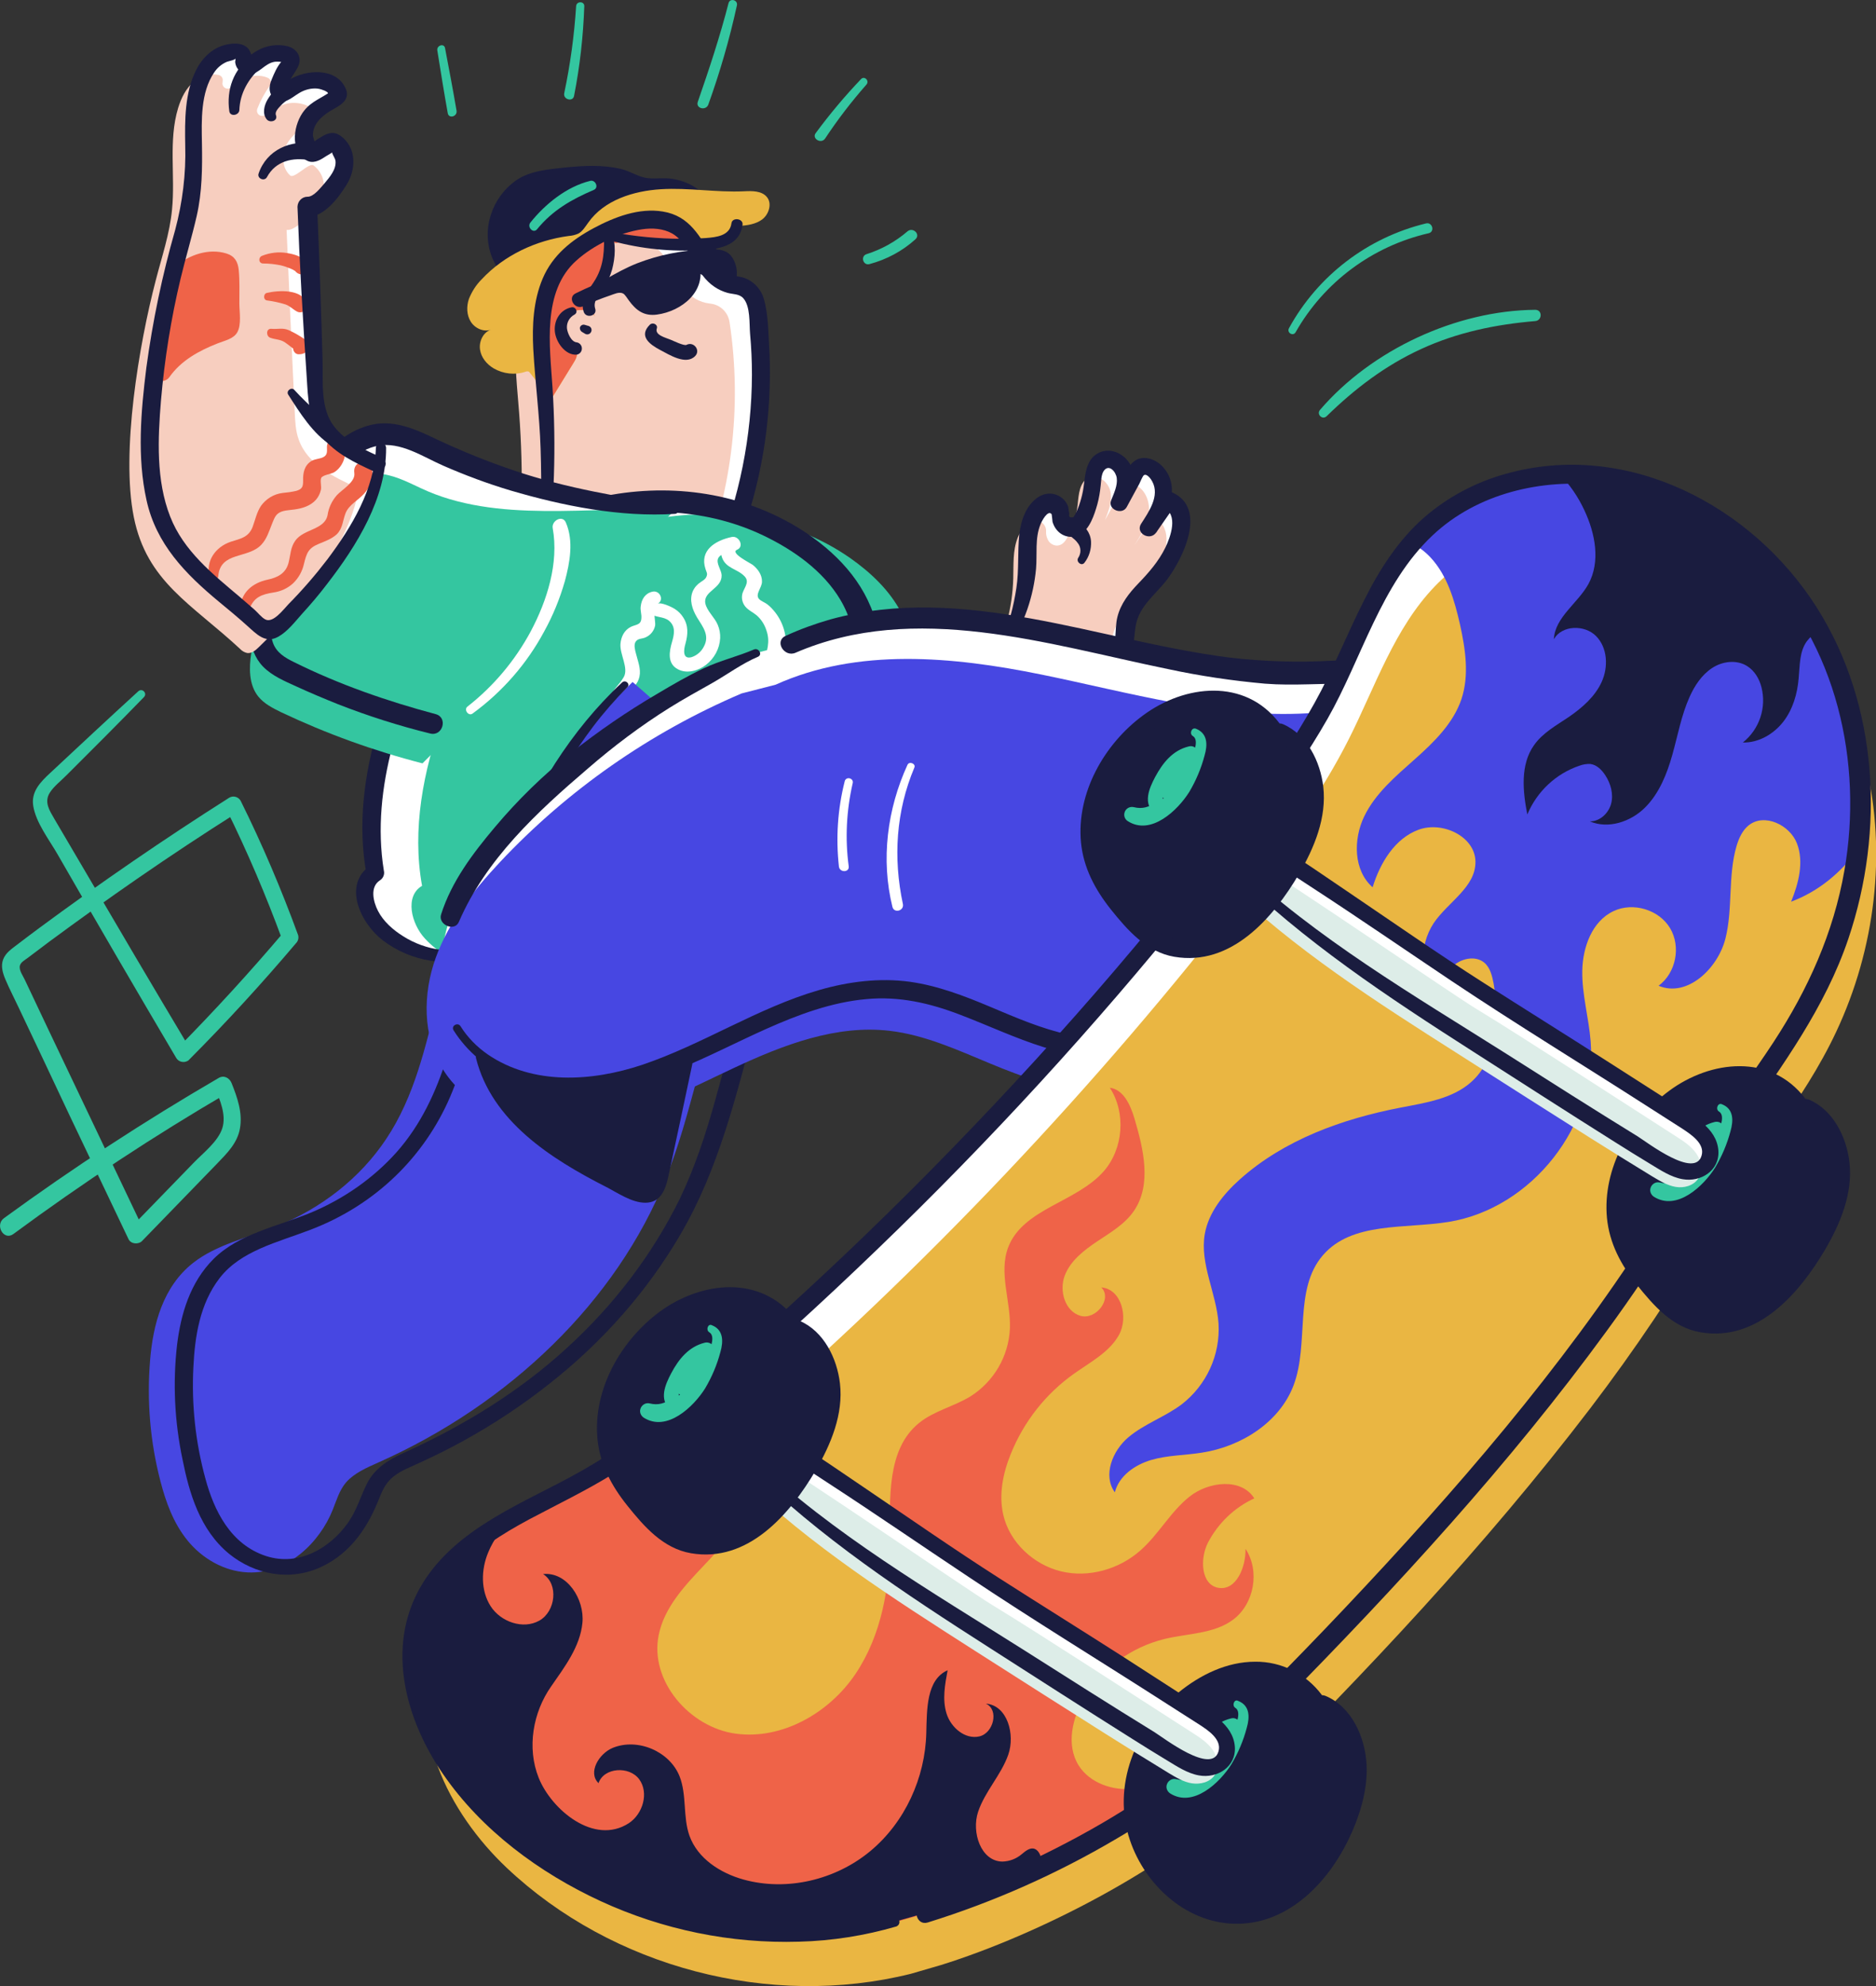 <?xml version="1.0" encoding="UTF-8"?> <svg xmlns="http://www.w3.org/2000/svg" width="620" height="656" viewBox="0 0 620 656" fill="none"><rect x="0" y="0" width="620" height="656" fill="#333333" stroke="none"/> <g clip-path="url(#clip0_72_404)"> <path d="M166.988 103.361C165.261 100.536 164.846 97.16 165.813 94.059C166.297 92.543 167.126 91.027 166.988 89.442C166.919 88.064 166.09 86.892 165.468 85.652C160.839 76.694 165.537 64.222 175.002 60.57C177.904 59.467 181.082 59.054 184.191 58.778C192.412 57.882 201.118 57.124 208.717 60.501C209.892 61.121 211.135 61.603 212.448 62.017C214.037 62.361 215.695 62.086 217.284 62.017C222.88 61.741 229.029 63.739 231.862 68.632C232.967 70.768 233.589 73.111 233.658 75.454C234.487 87.375 227.786 99.502 217.146 105.015" fill="#1A1C3F"></path> <path d="M168.438 102.603C167.194 100.123 166.987 97.228 167.954 94.679C168.714 92.405 169.751 90.682 169.336 88.202C168.991 86.341 167.885 84.756 167.263 83.034C166.573 81.035 166.365 78.899 166.642 76.763C167.056 72.973 168.783 69.39 171.478 66.703C174.794 63.395 179.216 62.568 183.776 62.086C188.681 61.534 193.724 61.052 198.63 61.465C201.255 61.672 203.88 62.224 206.298 63.119C208.371 63.946 210.306 65.049 212.585 65.324C217.076 65.945 221.152 64.566 225.436 66.771C229.927 69.114 230.825 73.8 230.687 78.486C230.341 88.684 224.33 97.297 215.763 102.328C212.309 104.395 215.349 109.494 218.872 107.702C228.338 103.017 235.039 93.094 236.628 82.758C237.457 77.452 237.457 71.319 234.486 66.634C231.792 62.292 227.025 59.812 222.051 59.054C219.425 58.64 216.8 59.123 214.174 58.847C211.135 58.571 208.233 56.504 205.262 55.815C199.182 54.368 192.826 54.713 186.677 55.333C181.15 55.953 175.209 56.366 170.511 59.605C166.642 62.361 163.74 66.289 162.289 70.768C160.631 75.66 160.838 80.966 162.911 85.721C163.74 87.582 164.914 88.891 164.707 91.165C164.569 92.612 163.809 94.059 163.671 95.575C163.394 98.607 164.154 101.57 165.813 104.119C166.78 105.98 169.336 104.395 168.438 102.603Z" fill="#1A1C3F"></path> <path d="M332.383 212.511C336.804 204.104 339.223 194.87 339.499 185.361C339.637 180.813 339.292 176.127 340.95 171.924C341.779 169.857 343.092 168.134 344.888 166.825C346.477 165.722 348.619 166.067 349.724 167.652C350.139 168.272 350.346 168.961 350.346 169.719C350.277 170.684 350.484 171.648 350.899 172.475C351.382 173.578 352.488 174.336 353.662 174.474C355.597 174.611 356.702 173.095 357.462 171.648C359.258 168.341 360.364 164.758 360.778 160.968C361.124 157.591 361.4 153.319 364.578 152.01C367.549 150.769 371.003 153.526 371.625 156.695C372.247 159.865 371.072 163.035 369.829 165.998L375.218 156.213C375.563 155.524 376.047 154.904 376.669 154.422C377.636 153.939 378.81 153.939 379.778 154.422C383.301 155.938 384.821 160.348 384.268 164.137C383.716 167.927 381.574 171.304 379.501 174.474L385.857 165.171C388.621 166.205 390.141 169.306 390.141 172.269C390.141 178.539 386.825 184.603 383.163 189.495C380.745 192.803 377.498 195.353 375.01 198.66C372.109 202.519 371.763 206.585 371.418 211.27C371.211 214.164 370.727 217.265 368.654 219.332" fill="white"></path> <path d="M327.754 218.23C332.176 209.823 334.594 200.59 334.87 191.08C335.008 186.532 334.663 181.916 336.321 177.643C337.15 175.576 338.463 173.853 340.259 172.544C341.848 171.442 343.99 171.786 345.095 173.371C345.51 173.991 345.786 174.749 345.717 175.438C345.648 176.403 345.855 177.368 346.27 178.195C346.753 179.297 347.859 180.055 349.033 180.193C350.968 180.331 352.073 178.815 352.833 177.368C354.629 174.06 355.735 170.477 356.149 166.687C356.495 163.311 356.771 159.038 359.949 157.729C362.92 156.489 366.374 159.245 366.996 162.415C367.618 165.584 366.374 168.754 365.2 171.786L370.589 161.932C370.934 161.243 371.418 160.623 372.04 160.141C373.007 159.658 374.181 159.658 375.149 160.141C378.672 161.657 380.192 166.067 379.639 169.788C379.087 173.509 376.945 176.954 374.872 180.124L381.228 170.821C383.992 171.855 385.512 174.956 385.512 177.919C385.512 184.19 382.196 190.253 378.534 195.146C376.116 198.453 372.869 201.003 370.381 204.311C367.48 208.169 367.134 212.235 366.789 216.921C366.582 219.815 366.098 222.916 364.025 224.983" fill="#F7CEBF"></path> <path d="M333.697 213.269C338.603 205.62 341.574 196.869 342.403 187.842C342.817 183.018 341.988 177.781 343.853 173.234C344.268 172.131 346.272 168.341 347.515 169.788C347.653 169.926 347.791 172.131 347.861 172.407C348.137 173.234 348.482 174.06 349.035 174.75C350.831 177.23 354.148 178.057 356.842 176.61C360.158 174.818 361.678 169.995 362.646 166.618C363.198 164.62 363.544 162.553 363.751 160.486C363.958 158.97 363.889 156.834 364.787 155.524C366.514 153.113 368.794 155.8 369.071 157.867C369.416 160.348 368.103 163.035 367.205 165.309C366.031 168.272 370.867 170.271 372.387 167.445L376.532 159.797C376.74 159.452 377.638 157.109 378.121 156.902C379.158 156.42 380.47 158.35 380.816 159.039C383.372 163.793 379.641 169.099 377.154 172.958C375.081 176.059 380.056 178.884 382.128 175.852L388.554 166.618L384.547 167.652C389.521 169.926 386.896 177.299 385.099 180.951C382.888 185.43 379.71 189.082 376.256 192.666C373.147 195.904 370.383 199.35 369.278 203.829C368.242 207.963 369.347 213.682 366.584 217.128C364.096 220.229 368.173 224.639 371.074 221.607C375.15 217.334 374.391 211.96 375.358 206.585C376.532 200.108 381.852 196.455 385.652 191.494C390.834 184.672 399.124 167.997 387.517 162.691C386.136 161.933 384.339 162.415 383.51 163.724L377.154 173.027L382.128 175.921C386.205 169.581 390.419 160.417 383.994 153.871C381.645 151.528 377.638 150.15 374.736 152.423C373.285 153.526 372.525 155.387 371.696 156.971L367.551 164.62L372.732 166.756C374.598 162.071 376.187 156.558 372.732 152.217C370.314 149.185 366.1 147.738 362.576 149.874C359.053 152.01 358.707 156.351 358.224 160.003C357.878 163.104 357.049 166.136 355.806 168.961C355.529 169.581 355.184 170.202 354.769 170.822C353.595 171.097 353.111 170.753 353.388 169.581C353.111 168.686 353.249 167.79 352.835 166.894C351.384 163.655 347.584 162.139 344.268 163.587C343.992 163.724 343.715 163.862 343.439 164C339.155 166.618 337.428 171.787 336.876 176.472C336.254 182.329 336.806 188.255 335.908 194.181C335.01 200.245 333.421 206.171 331.072 211.891C330.312 213.682 332.799 214.509 333.697 213.269Z" fill="#1A1C3F"></path> <path d="M179.353 185.982C181.357 166.274 181.564 146.36 179.837 126.652C178.593 112.044 177.073 95.161 187.506 84.825C190.2 82.138 193.447 80.208 196.764 78.348C205.883 73.318 218.112 69.39 225.919 76.281C229.857 79.795 231.446 85.17 234.624 89.373C236.628 91.923 239.944 93.921 243.053 94.197C246.438 94.472 249.133 97.022 249.616 100.398C253.9 128.719 250.238 157.661 239.115 183.983" fill="white"></path> <path d="M170.787 192.045C172.79 172.337 172.998 152.423 171.27 132.716C170.027 118.107 168.507 101.225 178.939 90.889C181.634 88.201 184.881 86.272 188.266 84.411C197.386 79.381 209.615 75.453 217.422 82.344C221.36 85.859 222.949 91.302 226.127 95.437C228.199 98.124 231.17 99.847 234.555 100.26C237.941 100.536 240.635 103.085 241.119 106.462C245.402 134.783 241.741 163.724 230.617 190.116" fill="#F7CEBF"></path> <path d="M201.046 79.45C202.428 83.171 202.221 87.306 200.563 90.889C199.457 93.163 197.799 95.092 196.694 97.435C195.588 99.778 195.243 102.603 196.763 104.67C194.898 101.914 190.407 101.57 188.058 103.912C185.709 106.255 185.709 110.459 187.989 112.939C188.956 114.042 190.338 114.869 190.614 116.316C190.89 117.556 190.2 118.796 189.509 119.899L182.116 131.958L175.069 123.069C175 122.931 174.862 122.793 174.724 122.724C174.378 122.586 173.964 122.655 173.618 122.793C170.164 123.965 166.295 123.482 163.186 121.691C160.837 120.312 158.972 118.038 158.626 115.351C158.281 112.664 159.731 109.701 162.288 108.874C159.87 109.77 156.968 108.46 155.586 106.255C154.204 104.05 154.135 101.225 154.964 98.744C155.932 96.333 157.313 94.128 159.179 92.267C166.64 84.274 177.142 79.381 187.989 77.934C189.094 77.865 190.13 77.59 191.098 77.176C192.549 76.418 193.447 74.833 194.414 73.524C199.665 66.082 209.337 63.05 218.457 62.499C227.576 61.948 236.696 63.602 245.816 63.188C248.579 63.05 251.757 62.981 253.485 65.118C255.212 67.254 254.106 70.768 251.965 72.422C249.823 74.076 246.852 74.489 244.089 74.627C243.674 74.627 243.259 74.696 242.914 74.971C242.499 75.316 242.43 75.936 242.292 76.487C241.67 78.899 238.907 80.001 236.42 80.415C225.573 82.207 214.38 78.279 203.603 80.208" fill="#EAB642"></path> <path d="M189.51 119.899C190.201 118.796 190.892 117.556 190.615 116.316C190.339 114.869 188.957 114.042 187.99 112.939C185.779 110.458 185.71 106.255 188.059 103.912C190.408 101.569 194.968 101.914 196.764 104.67C195.244 102.672 195.59 99.709 196.695 97.435C197.801 95.161 199.459 93.163 200.564 90.889C202.291 87.305 202.429 83.171 201.048 79.45L203.397 80.277C212.033 78.761 220.945 80.966 229.719 80.966C228.752 79.243 227.439 77.59 225.989 76.211C218.182 69.321 205.953 73.248 196.833 78.279C193.517 80.139 190.27 82.069 187.575 84.756C177.143 95.092 178.594 111.974 179.907 126.583C179.976 127.547 180.045 128.443 180.114 129.408L182.117 131.889L189.51 119.899Z" fill="#EF6348"></path> <path d="M180.734 185.981C183.222 166.756 183.843 147.324 182.6 127.961C181.702 114.317 179.076 96.264 190.476 86.065C196.141 80.966 204.639 76.832 212.239 75.729C215.555 75.247 219.148 75.454 222.118 77.107C225.642 79.106 227.369 82.964 229.304 86.41C231.1 89.579 233.034 92.68 236.143 94.748C237.456 95.643 238.976 96.332 240.496 96.746C242.292 97.228 244.365 97.022 245.678 98.537C248.027 101.225 247.612 106.737 247.888 110.183C248.303 114.731 248.51 119.21 248.51 123.758C248.441 144.154 244.365 164.413 236.558 183.294C235.383 186.188 240.358 188.255 241.601 185.43C249.547 167.101 253.83 147.462 254.383 127.548C254.521 123 254.452 118.452 254.176 113.973C253.899 109.08 253.83 103.499 252.448 98.744C251.619 95.712 249.408 93.232 246.507 91.991C244.71 91.233 242.707 91.302 240.911 90.544C238.492 89.442 236.903 87.443 235.591 85.238C231.376 78.21 227.991 71.319 219.079 69.872C211.202 68.563 203.119 71.664 196.279 75.316C188.956 79.243 182.669 84.205 179.353 91.991C176.244 99.296 175.829 107.564 176.244 115.351C176.866 126.307 178.316 137.195 178.662 148.151C179.076 160.761 178.869 173.371 177.971 185.912C177.902 187.773 180.527 187.704 180.734 185.981Z" fill="#1A1C3F"></path> <path d="M159.111 314.218C147.435 318.284 133.479 314.839 125.119 305.743C120.559 300.85 118.348 291.686 124.152 288.309C120.766 269.635 124.566 250.272 130.991 232.425C135.897 218.644 142.46 205.344 152.063 194.25C179.353 162.622 231.377 156.144 265.645 180.055C272.485 184.81 278.634 190.667 282.503 198.04C287.961 208.445 288.168 220.711 287.891 232.494C287.684 243.244 287.131 253.993 286.302 264.812C285.888 270.049 285.404 275.423 283.263 280.178C280.913 285.346 276.699 289.481 272.139 292.926C263.434 299.334 253.209 303.262 242.5 304.502" fill="white"></path> <path d="M174.446 318.49C162.77 322.556 148.815 319.111 140.455 310.015C135.895 305.122 133.684 295.958 139.488 292.581C136.102 273.907 139.902 254.544 146.327 236.697C151.233 222.916 157.796 209.616 167.399 198.522C194.689 166.894 246.713 160.416 280.981 184.327C287.752 189.082 293.97 194.939 297.838 202.312C303.296 212.717 303.504 224.983 303.227 236.766C303.02 247.516 302.467 258.265 301.707 269.084C301.293 274.321 300.809 279.695 298.668 284.45C296.319 289.618 292.104 293.753 287.544 297.198C278.839 303.606 268.614 307.534 257.905 308.706" fill="#34C6A0"></path> <path d="M217.836 250.41C212.931 247.309 207.68 243.588 206.16 237.662C205.4 234.699 205.607 231.598 207.542 229.117C209.131 227.119 210.789 226.017 211.342 223.467C211.894 220.917 210.789 218.368 210.167 215.818C209.891 214.785 209.407 213.062 210.029 212.028C210.789 210.788 212.102 211.064 213.207 210.581C214.934 209.892 216.178 208.376 216.523 206.585C216.731 205.482 215.487 199.97 216.8 199.625L215.073 195.628C213.069 196.869 212.447 199.418 213.691 201.417C213.967 201.83 214.243 202.175 214.589 202.45C216.523 204.104 219.287 203.484 221.152 205.069C223.363 206.998 222.81 209.548 222.12 211.959C221.152 215.198 220.461 219.195 224.054 221.055C227.025 222.64 230.825 221.538 233.312 219.608C236.075 217.472 237.803 214.302 238.01 210.788C238.079 209.272 237.803 207.756 237.181 206.309C236.214 203.966 233.588 201.761 233.105 199.28C232.345 195.215 238.632 194.457 238.494 189.978C238.424 188.255 236.628 186.119 237.319 184.465C238.01 182.812 241.395 182.054 242.984 181.709L241.188 177.506C238.701 178.539 237.803 181.502 238.563 183.983C239.806 187.842 243.813 187.842 246.162 190.46C247.959 192.459 245.541 194.457 245.264 196.524C245.057 197.833 245.402 199.143 246.231 200.245C247.268 201.554 248.788 202.175 250.031 203.208C251.551 204.517 252.657 206.24 253.278 208.17C254.66 212.097 253.417 214.991 252.449 218.781C251.551 222.227 252.104 226.086 255.766 227.67C263.918 231.116 268.409 219.608 268.616 213.613L262.951 215.129C265.231 218.368 265.162 222.709 262.882 225.948C261.155 228.566 265.231 231.805 267.303 229.324C271.449 224.432 271.863 217.403 268.202 212.097C267.303 210.65 265.438 210.237 263.987 211.133C263.089 211.684 262.605 212.58 262.536 213.613C262.536 215.543 262.122 217.403 261.293 219.126C261.016 219.608 259.082 222.847 258.115 222.158C257.147 221.469 259.496 215.956 259.635 214.716C260.187 210.306 258.944 205.758 256.18 202.244C255.42 201.279 254.591 200.383 253.624 199.625C252.864 199.005 251.413 198.523 250.791 197.765C249.548 196.249 251.758 194.181 251.828 192.183C251.897 189.84 250.446 187.911 248.719 186.533C247.959 185.981 241.119 182.605 243.606 181.571C246.093 180.538 244.228 176.817 241.81 177.368C236.352 178.539 231.101 181.778 233.174 187.98C233.519 189.082 233.934 189.427 233.45 190.529C233.036 191.425 232.345 191.701 231.585 192.252C230.41 193.01 229.512 194.044 228.959 195.284C227.716 198.178 228.821 201.348 230.341 203.897C232.276 207.067 234.694 209.892 232.552 213.682C231.723 215.267 230.272 216.507 228.545 217.059C225.436 217.886 225.988 214.44 226.541 212.58C227.37 209.548 227.578 206.654 225.781 203.897C225.09 202.795 224.123 201.83 223.018 201.141C221.981 200.452 218.389 198.798 217.352 199.418C219.632 198.178 218.043 194.87 215.625 195.422C213.207 195.973 212.033 197.902 211.756 200.245C211.549 201.623 212.102 202.864 211.964 204.242C211.825 206.516 210.098 206.24 208.44 207.067C206.298 208.17 205.262 210.306 205.055 212.649C204.778 216.094 207.818 220.642 206.16 223.605C204.64 226.292 202.291 227.808 201.462 231.047C200.771 234.01 200.909 237.042 201.946 239.867C204.295 246.275 210.444 250.203 216.178 253.235C217.007 253.649 217.974 253.304 218.32 252.477C218.665 251.788 218.458 250.961 217.836 250.41Z" fill="white"></path> <path d="M158.627 312.633C150.06 315.252 140.803 314.012 133.272 309.257C129.956 307.19 126.709 304.364 124.912 300.85C123.392 297.887 122.149 292.995 125.534 290.79C126.639 290.101 127.192 288.791 126.847 287.482C124.636 273.77 126.156 259.85 129.679 246.482C133.065 233.872 137.832 221.469 144.395 210.237C155.38 191.494 172.445 177.85 193.586 172.2C212.793 167.032 234.072 168.203 252.173 176.817C262.122 181.571 272.002 188.462 277.736 198.109C284.299 209.134 283.954 222.778 283.608 235.181C283.401 243.243 283.194 251.306 282.71 259.368C282.296 266.672 282.434 274.734 278.496 281.212C271.38 293.064 255.42 299.954 242.224 301.539C238.632 301.953 238.563 307.672 242.224 307.259C255.766 305.674 269.169 300.575 279.187 291.134C290.103 280.798 289.895 265.983 290.794 251.995C291.761 237.524 293.212 222.227 290.103 207.894C287.132 194.181 278.012 183.845 266.613 176.127C228.821 150.701 172.998 160.761 145.708 196.731C136.105 209.341 129.748 224.294 125.189 239.385C120.352 255.509 118.072 272.391 121.181 289.067L122.494 285.759C112.96 292.306 119.316 305.122 126.57 310.635C135.966 317.733 148.264 319.662 159.387 315.734C161.46 315.114 160.7 312.013 158.627 312.633Z" fill="#1A1C3F"></path> <path d="M209.061 225.259C180.458 252.822 153.721 293.202 144.602 329.792C140.594 345.778 137.002 362.178 127.606 376.235C119.108 388.983 106.396 399.044 91.265 405.108C81.869 408.829 71.437 411.103 63.768 417.166C53.819 425.022 50.572 437.494 49.605 449.277C48.499 462.645 49.605 476.082 52.99 489.106C54.786 496.066 57.274 503.025 61.972 508.813C66.67 514.602 73.924 519.012 81.938 519.356C94.927 519.908 105.636 509.571 109.988 498.615C111.232 495.514 112.13 492.276 114.341 489.657C117.035 486.556 121.181 484.765 125.049 483.042C168.437 463.748 203.741 429.845 220.046 389.19C224.33 378.647 227.231 367.691 230.202 356.803L251.067 280.316C252.31 275.768 253.554 271.151 252.863 266.534C252.172 261.918 249.063 257.301 244.158 255.854" fill="#4747E2"></path> <path d="M205.608 225.396C188.267 241.59 176.522 261.435 167.886 282.314C163.602 293.063 159.94 304.02 156.901 315.114C153.723 326.553 151.235 338.06 147.643 349.43C144.119 360.593 139.145 371.48 130.992 380.645C123.393 389.121 113.72 395.942 102.666 400.559C91.681 405.107 79.038 407.45 70.609 415.788C62.802 423.574 59.762 434.048 58.519 444.178C57.068 456.788 57.69 469.536 60.315 482.008C62.526 493.102 66.049 505.299 75.722 513.223C84.219 520.114 95.895 522.388 106.259 517.495C116.346 512.741 121.873 503.783 125.465 494.549C126.502 491.931 127.745 489.45 130.163 487.59C132.581 485.729 135.621 484.558 138.454 483.248C143.567 480.905 148.61 478.425 153.446 475.737C163.395 470.225 172.86 463.954 181.634 456.995C199.321 443.075 213.968 426.4 224.884 407.726C237.665 385.882 243.261 361.764 249.755 337.991L260.464 298.714C262.26 292.099 264.126 285.484 265.922 278.869C267.442 273.356 268.893 267.361 267.028 261.779C265.439 256.956 261.846 253.166 256.595 251.374C252.726 250.065 251.068 255.578 254.868 256.887C260.533 258.816 261.777 265.018 261.362 269.773C260.741 275.974 258.392 282.245 256.733 288.309L246.508 326.001C243.192 338.405 239.876 350.808 236.421 363.211C233.312 374.374 229.72 385.469 224.607 396.08C215.626 414.272 203.052 430.879 187.507 445.074C171.686 459.613 153.377 470.845 133.134 480.01C127.953 482.353 123.669 485.247 121.251 490.07C119.04 494.549 117.797 499.166 114.757 503.3C109.022 511.225 98.866 517.427 88.019 513.981C76.067 510.122 70.678 498.684 67.915 488.485C64.598 476.427 63.286 464.023 63.907 451.62C64.391 441.559 65.98 430.741 72.544 422.196C79.522 413.1 91.75 410.344 102.528 406.21C124.291 397.941 140.319 381.885 148.748 362.316C153.239 351.842 155.795 340.816 158.49 329.929C161.046 319.386 163.809 308.843 167.126 298.438C173.689 277.904 182.532 257.783 196.005 240.005C199.459 235.457 203.259 231.116 207.335 226.981C208.441 225.948 206.713 224.363 205.608 225.396Z" fill="#1A1C3F"></path> <path d="M249.824 215.68C219.632 228.566 192.48 247.516 170.027 271.427C161.321 280.729 153.238 290.928 148.885 302.849C144.533 314.77 144.464 328.758 151.096 339.645C160.354 354.805 180.459 360.249 198.007 357.837C215.556 355.425 231.584 346.743 247.682 339.232C263.78 331.721 281.19 325.037 298.877 327.104C322.021 329.791 342.333 347.018 365.547 345.985C379.779 345.365 392.768 337.854 404.513 329.791C435.257 308.706 463.86 278.662 466.762 241.59C467.038 237.869 467.038 233.941 465.38 230.565C460.751 221.124 447.417 221.607 436.915 222.227C407.207 223.949 378.052 215.336 348.897 209.41C319.741 203.484 288.237 200.521 261.223 212.786" fill="white"></path> <path d="M245.057 229.049C214.865 241.934 187.644 260.884 165.191 284.795C156.485 294.097 148.402 304.296 144.05 316.217C139.697 328.138 139.628 342.195 146.26 353.013C155.518 368.173 175.623 373.617 193.171 371.205C210.72 368.793 226.748 360.111 242.846 352.6C258.944 345.089 276.354 338.405 294.041 340.472C317.116 343.16 337.497 360.386 360.711 359.353C374.943 358.733 387.932 351.222 399.677 343.16C430.421 322.074 459.024 292.03 461.926 254.958C462.202 251.237 462.202 247.309 460.544 243.933C455.915 234.492 442.581 234.975 432.079 235.595C402.371 237.318 373.216 228.704 344.061 222.778C314.905 216.852 283.47 213.889 256.318 226.155" fill="#4747E2"></path> <path d="M149.921 340.334C158.971 354.667 176.174 361.282 192.687 360.731C214.518 360.042 233.794 348.534 253.208 339.852C263.709 335.166 274.764 331.032 286.301 329.998C297.079 328.965 307.304 331.308 317.322 335.166C335.769 342.195 353.663 352.324 374.044 348.259C384.476 346.192 394.079 340.955 402.923 335.235C411.144 329.929 419.02 324.072 426.482 317.733C440.852 305.467 453.772 290.721 461.924 273.632C466.001 265.225 468.764 256.198 470.146 246.896C471.389 238.076 471.528 228.291 463.513 222.571C456.95 217.886 447.899 217.817 440.161 218.23C428.9 218.85 417.57 218.506 406.377 217.197C362.99 211.684 318.428 192.459 274.418 204.587C269.375 206.034 264.4 207.825 259.633 210.03C255.833 211.753 259.15 217.197 262.88 215.612C302.399 198.523 346.27 212.855 385.996 220.987C396.567 223.26 407.275 224.845 418.053 225.81C427.587 226.568 437.053 225.603 446.587 225.879C453.91 226.086 462.27 227.877 463.03 236.56C463.79 245.173 461.164 254.545 458.263 262.538C452.183 279.213 440.991 293.615 428.278 305.881C421.646 312.289 414.53 318.215 407.068 323.728C399.192 329.516 390.901 335.166 381.782 338.887C372.662 342.608 363.059 343.849 353.386 341.781C344.336 339.852 335.769 336.131 327.271 332.548C318.773 328.965 309.999 325.588 300.741 324.279C290.654 322.901 280.36 324.21 270.618 327.035C250.237 332.961 232.274 344.951 212.239 351.704C195.726 357.217 176.174 358.526 161.182 348.259C157.59 345.778 154.481 342.608 152.201 338.956C151.303 337.509 148.954 338.818 149.921 340.334Z" fill="#1A1C3F"></path> <path d="M249.203 214.509C243.745 216.852 238.011 218.161 232.622 220.711C227.371 223.192 222.259 226.155 217.284 229.118C207.267 234.975 197.732 241.521 188.613 248.756C179.493 256.06 171.133 264.192 163.603 273.15C156.279 281.832 149.232 291.134 145.778 302.022C144.672 305.398 150.2 307.879 151.65 304.502C160.563 283.83 177.49 268.188 194.347 253.787C202.776 246.482 211.757 239.729 221.223 233.803C225.851 230.909 230.619 228.291 235.386 225.603C240.36 222.778 245.265 219.126 250.516 216.921C252.105 216.163 250.723 213.889 249.203 214.509Z" fill="#1A1C3F"></path> <path d="M295.974 634.776C249.408 646.422 197.315 632.709 162.495 599.771C143.219 581.58 128.779 552.983 139.972 529.003C149.713 507.986 174.378 499.373 194.621 487.934C210.511 478.976 224.605 467.331 238.423 455.41C300.602 401.731 357.186 341.988 407.413 277.077C419.711 261.159 431.732 244.828 440.783 226.844C449.488 209.548 455.775 190.391 469.178 176.472C491.563 153.25 530.391 150.77 558.855 166.067C616.475 197.075 627.806 268.395 601.759 323.659C590.843 346.881 573.986 365.486 561.135 387.398C548.837 408.415 535.227 428.674 520.442 448.037C485.691 493.516 446.31 535.205 405.755 575.585C381.851 599.427 338.325 621.753 305.991 631.813" fill="white"></path> <path d="M301.019 651.934C254.454 663.511 202.361 649.867 167.471 616.929C148.195 598.738 133.756 570.141 144.948 546.161C154.69 525.145 179.354 516.531 199.597 505.092C215.488 496.134 229.582 484.489 243.399 472.568C305.579 418.889 362.162 359.146 412.459 294.235C424.757 278.318 436.778 261.987 445.829 244.002C454.534 226.706 460.821 207.55 474.224 193.63C496.609 170.408 535.436 167.928 563.901 183.294C621.521 214.303 632.851 285.622 606.805 340.886C595.889 364.108 579.031 382.713 566.181 404.625C553.883 425.642 540.273 445.901 525.488 465.264C490.736 510.743 451.356 552.432 410.801 592.812C386.827 616.654 343.301 638.98 310.968 649.04" fill="#EAB642"></path> <path d="M384.893 541.337C392.562 539.477 401.129 539.684 407.485 534.998C414.532 529.761 416.466 518.874 411.63 511.569C411.768 517.564 408.59 525.42 402.718 524.455C396.845 523.49 396.5 514.739 399.263 509.433C402.649 503.025 407.969 497.926 414.532 494.894C410.249 488.072 399.471 489.312 393.184 494.274C386.897 499.235 382.959 506.746 376.948 512.052C369.901 518.322 359.814 521.216 350.694 519.011C341.575 516.806 333.629 509.433 331.557 500.269C330.037 493.516 331.488 486.487 334.113 480.079C338.397 469.536 345.582 460.371 354.909 453.756C360.298 449.897 366.654 446.658 369.832 440.87C373.01 435.082 370.592 425.711 363.959 425.228C367.759 428.949 362.163 436.116 357.05 434.6C351.938 433.084 350.003 426.331 351.869 421.369C353.734 416.408 358.225 412.963 362.647 410C367.068 407.037 371.835 404.28 374.806 399.87C380.679 391.188 377.915 379.543 374.944 369.482C373.632 365.072 371.352 359.835 366.792 359.284C372.181 367.553 371.283 379.405 364.788 386.847C355.807 397.114 338.12 399.181 333.215 411.929C329.968 420.405 334.113 429.776 333.768 438.803C333.353 447.968 328.448 456.374 320.641 461.267C315.183 464.574 308.619 466.021 303.714 470.018C293.005 478.7 294.111 494.894 294.111 508.675C294.111 524.111 291.347 540.097 282.711 552.914C274.075 565.731 258.53 574.689 243.193 572.622C227.855 570.554 214.59 555.119 217.699 540.028C219.495 531.07 226.128 523.904 232.415 517.289C238.702 510.674 245.334 503.438 247.062 494.411C248.789 485.385 243.262 474.428 234.073 473.877L228.269 464.023C217.63 472.843 206.576 481.181 194.554 488.003C174.311 499.442 149.647 507.986 139.905 529.072C128.713 553.052 143.152 581.648 162.428 599.84C197.249 632.778 249.411 646.422 295.976 634.845L305.925 632.02C333.56 623.406 369.417 605.835 394.151 585.99C394.151 584.887 394.151 583.785 394.082 582.682C388.209 586.61 381.853 590.055 374.875 590.813C367.897 591.571 360.159 589.021 356.429 583.027C352.283 576.274 354.356 567.316 358.501 560.494C364.443 550.916 373.908 544.025 384.893 541.337Z" fill="#EF6348"></path> <path d="M558.786 166.136C530.322 150.838 491.494 153.25 469.109 176.541C468.211 177.506 467.313 178.47 466.484 179.435C468.902 180.606 471.044 182.26 472.84 184.19C478.367 190.185 480.716 198.316 482.512 206.24C484.309 214.371 485.621 222.985 482.996 230.909C480.302 238.902 473.945 245.104 467.589 250.754C461.233 256.405 454.532 262.055 450.87 269.635C447.208 277.215 447.277 287.482 453.633 293.064C456.121 285.001 460.957 276.939 468.833 274.045C476.709 271.151 487.556 276.25 487.625 284.657C487.694 293.064 478.505 297.956 473.807 304.916C468.833 312.564 469.247 322.487 474.844 329.722C475.949 326.001 477.193 322.074 479.956 319.317C482.72 316.561 487.625 315.458 490.596 318.008C492.53 319.662 493.152 322.418 493.636 324.899C495.57 336.337 494.879 349.706 486.174 357.423C479.956 362.936 471.113 364.245 462.891 365.83C443.616 369.551 424.409 376.442 409.762 389.534C404.304 394.427 399.399 400.49 398.155 407.657C396.497 417.511 402.024 427.158 402.715 437.149C403.337 447.554 398.708 457.546 390.487 463.885C384.959 468.02 378.189 470.294 372.938 474.704C367.687 479.114 364.371 487.314 368.447 492.895C369.829 487.452 375.08 483.8 380.469 482.215C385.858 480.63 391.592 480.699 397.188 479.803C410.177 477.805 422.889 469.811 427.518 457.546C432.769 443.627 427.449 425.917 437.19 414.616C446.794 403.453 464.204 405.934 478.713 403.591C506.21 399.181 527.904 371.618 525.693 343.917C525.071 336.131 522.791 328.413 522.929 320.627C523.067 312.84 526.176 304.227 533.292 300.919C539.718 297.887 548.285 300.437 551.946 306.569C555.608 312.702 553.881 321.385 548.146 325.588C557.612 329.585 567.768 319.869 570.255 309.946C572.742 300.023 571.015 289.274 573.916 279.42C574.676 276.87 575.851 274.252 577.924 272.598C583.105 268.464 591.534 272.46 593.883 278.593C596.232 284.726 594.436 291.685 591.949 297.818C600.999 294.442 608.53 288.171 614.195 280.316C619.238 235.457 602.035 189.427 558.786 166.136Z" fill="#4747E2"></path> <path d="M295.628 633.467C252.102 641.943 204.915 631.676 170.647 602.941C154.273 589.16 139.074 569.176 139.143 546.85C139.212 524.524 156.968 511.432 174.861 501.854C184.327 496.824 193.999 492.207 203.05 486.556C213.62 479.872 223.431 472.155 232.965 464.161C252.655 447.624 271.654 430.259 290.17 412.412C327.132 376.855 361.815 339.025 394.01 299.128C409.9 279.42 426.136 259.437 438.71 237.455C450.11 217.472 456.259 193.01 473.462 176.817C488.247 162.897 509.526 158.005 529.354 160.279C549.045 162.553 567.077 172.82 580.894 186.671C607.01 212.787 615.784 251.788 609.566 287.482C605.974 308.086 597.545 326.76 586.145 344.193C579.374 354.529 571.913 364.452 565.073 374.719C557.957 385.4 551.67 396.701 544.692 407.519C516.02 452.103 481.062 492.413 444.652 530.933C435.67 540.442 426.482 549.882 417.293 559.185C409.14 567.454 401.195 575.929 392.145 583.165C374.596 597.291 354.422 608.385 333.972 617.687C324.576 622.097 314.904 625.887 305.024 629.126C301.293 630.297 302.882 636.155 306.613 634.983C328.376 628.23 349.31 618.928 368.931 607.351C378.88 601.563 388.414 595.017 397.395 587.781C406.722 580.202 415.013 571.313 423.511 562.699C461.786 523.835 498.955 483.524 531.082 439.492C539.303 428.26 547.041 416.753 554.434 404.97C561.481 393.738 568.113 382.23 575.644 371.274C589.185 351.773 603.21 332.755 610.879 310.015C622.9 274.39 620.897 233.045 600.516 200.797C579.029 166.825 537.576 145.188 497.436 156.558C487.625 159.314 478.505 164.138 470.767 170.822C462.062 178.402 455.775 188.324 450.663 198.592C445.066 209.686 440.507 221.331 434.427 232.218C428.002 243.795 420.471 254.682 412.595 265.294C380.607 308.155 345.095 348.534 307.58 386.571C289.065 405.314 269.927 423.506 250.237 441.008C230.685 458.373 210.995 475.945 187.712 488.279C169.956 497.719 149.022 506.195 138.728 524.593C127.536 544.508 134.168 568.143 146.397 585.921C159.109 604.457 178.247 618.583 198.559 627.955C219.078 637.395 241.532 642.012 264.124 641.323C275.04 641.047 285.818 639.324 296.25 636.292C297.977 635.534 297.286 633.123 295.628 633.467Z" fill="#1A1C3F"></path> <path d="M595.263 363.556C590.15 357.079 581.445 354.047 573.155 354.667C564.864 355.287 557.195 359.215 550.839 364.452C536.952 375.959 529.214 396.287 536.745 412.618C538.956 417.511 542.41 421.783 545.934 425.849C549.043 429.501 552.359 433.084 556.642 435.289C564.38 439.217 574.053 437.701 581.445 433.222C588.838 428.743 594.296 421.645 598.925 414.341C603.899 406.554 608.182 397.941 608.597 388.707C609.011 379.474 604.866 369.551 596.576 365.417" fill="#1A1C3F"></path> <path d="M596.578 362.798C585.248 347.914 565.35 350.119 551.602 360.318C538.751 369.827 529.562 386.02 531.082 402.282C531.911 410.689 535.711 417.787 540.962 424.333C546.489 431.224 552.776 438.459 561.965 440.044C580.826 443.282 594.644 427.227 603.211 412.687C608.254 404.074 612.4 394.082 611.225 383.884C610.258 375.615 605.905 366.657 597.891 363.212C594.92 361.971 592.433 365.83 595.335 367.622C608.876 376.235 607.287 392.911 600.793 405.59C594.229 418.338 583.521 434.049 567.63 434.738C559.478 435.082 553.882 430.535 548.769 424.746C543.864 419.165 539.235 413.239 537.508 405.866C534.468 392.635 540.617 378.44 549.944 369.207C561.067 358.25 582.001 351.222 594.16 364.728C595.266 366.037 597.684 364.245 596.578 362.798Z" fill="#1A1C3F"></path> <path d="M568.114 367.139C571.775 369.344 564.314 380.576 562.587 383.057C560.168 386.433 553.95 393.255 549.183 390.775L547.249 395.46C551.256 396.08 555.056 395.46 558.372 393.049C559.547 392.222 560.168 390.361 558.856 389.259C556.645 387.329 559.823 383.126 560.997 381.196C562.725 378.44 564.797 376.304 568.045 375.546L565.143 371.756C563.139 375.959 560.583 379.887 557.543 383.401L561.896 385.951C562.103 384.09 563.001 382.299 564.314 380.99C566.594 378.578 563.208 375.339 560.721 377.406C558.579 379.267 557.198 381.817 556.852 384.573C556.507 386.847 559.27 389.259 561.205 387.122C564.59 383.333 567.423 378.991 569.564 374.375C570.463 372.376 568.943 370.033 566.663 370.585C561.343 371.894 558.027 375.959 555.609 380.576C553.605 384.366 551.463 389.259 555.401 392.704L555.885 388.914C553.605 390.568 551.325 391.257 548.562 390.568C547.18 390.223 545.798 391.119 545.453 392.497C545.176 393.531 545.66 394.633 546.558 395.254C554.227 400.146 563.07 391.67 566.87 385.606C569.081 381.885 570.808 377.82 571.913 373.617C572.95 370.033 572.95 366.243 569.081 364.727C567.699 364.107 566.87 366.381 568.114 367.139Z" fill="#34C6A0"></path> <path d="M407.758 286.173C430.695 308.43 457.847 325.795 484.861 342.953L508.005 357.699C521.616 366.381 535.295 375.064 549.113 383.471C551.531 384.918 554.018 386.434 556.782 386.847C559.545 387.26 562.723 386.503 564.312 384.091C565.901 381.679 565.349 378.302 563.691 375.891C562.032 373.479 559.476 371.825 557.058 370.24L520.441 346.674C510.492 340.334 500.613 333.926 490.526 327.793C481.682 322.35 428.001 285.415 418.95 280.385C412.179 276.595 425.79 275.699 419.779 270.807C415.427 267.361 424.063 274.321 419.779 270.807C415.91 267.568 423.441 282.728 418.95 280.385" fill="white"></path> <path d="M404.719 291.272C427.656 313.529 454.808 330.894 481.822 348.052L504.966 362.798C518.646 371.481 532.256 380.163 546.074 388.57C548.492 390.017 550.979 391.533 553.743 392.015C556.506 392.497 559.684 391.67 561.273 389.259C562.862 386.847 562.31 383.47 560.651 381.059C558.993 378.647 556.506 376.993 554.019 375.408L517.402 351.842C507.453 345.502 497.574 339.094 487.487 332.961C478.643 327.518 424.962 290.583 415.842 285.553C409.071 281.763 422.682 280.867 416.671 275.975C412.318 272.529 420.955 279.489 416.671 275.975C412.802 272.736 420.333 287.896 415.842 285.553" fill="#DDEDE8"></path> <path d="M406.721 287.207C430.764 310.911 458.676 329.309 487.002 347.432C502.616 357.424 518.23 367.484 533.913 377.338C537.713 379.75 541.513 382.093 545.382 384.435C548.698 386.434 552.152 388.777 556.021 389.466C562.101 390.568 568.388 386.64 567.905 379.956C567.283 372.377 559.476 368.587 553.811 365.004L530.873 350.326C517.401 341.713 503.79 333.237 490.318 324.624C474.981 314.839 460.057 304.434 444.996 294.235C437.535 289.205 430.142 284.037 422.542 279.282C421.99 278.938 421.506 278.593 420.953 278.318C419.917 277.698 419.71 276.94 419.572 278.318C419.433 279.972 419.71 279.007 420.47 278.593C421.299 278.111 421.99 277.56 422.612 276.871C425.997 273.288 423.026 269.704 419.917 267.361C417.084 265.225 414.183 269.635 416.324 272.047C417.223 273.012 418.259 273.839 419.364 274.528C422.266 276.251 425.582 272.116 423.026 269.842C421.852 268.809 420.608 267.499 418.95 267.499C416.877 267.499 415.565 269.153 415.495 271.082C415.426 272.667 416.048 274.459 416.463 275.975C416.67 276.802 416.808 277.629 417.015 278.456C417.084 278.662 417.015 279.145 417.084 279.282C417.844 280.523 422.404 278.387 420.539 277.56C416.601 275.768 413.215 281.556 417.154 283.348C421.852 285.484 424.131 281.556 423.233 277.353C422.888 275.63 422.335 273.977 421.852 272.323C421.713 271.772 421.644 271.082 421.506 270.945C417.913 271.496 416.67 272.323 417.844 273.288C417.983 273.425 418.121 273.494 418.259 273.632C418.328 273.632 418.604 273.977 418.673 273.977L422.335 269.291C423.302 269.842 421.852 268.877 421.575 268.671C421.161 268.395 420.815 268.119 420.47 267.775L416.877 272.461C416.394 272.116 417.913 273.425 418.052 273.425C418.535 273.425 418.673 272.736 418.328 272.805C417.568 272.943 415.91 274.666 415.426 275.217C412.663 278.249 414.666 281.281 417.637 283.003C422.888 286.173 428.07 289.481 433.182 292.857C448.865 303.056 464.272 313.667 479.817 324.072C501.372 338.474 523.55 351.98 545.313 365.968C548.905 368.242 552.498 370.585 556.09 372.859C558.785 374.651 563.483 377.682 562.378 381.61C560.236 389.535 544.415 377.338 541.236 375.34C526.659 366.382 512.15 357.148 497.711 347.983C467.174 328.689 435.117 310.015 408.725 285.071C407.412 283.899 405.409 285.829 406.721 287.207Z" fill="#1A1C3F"></path> <path d="M421.37 239.592C416.257 233.114 407.552 230.082 399.33 230.703C391.109 231.323 383.371 235.251 377.015 240.488C363.128 251.995 355.39 272.323 362.921 288.654C365.201 293.546 368.586 297.819 372.109 301.884C375.218 305.536 378.535 309.119 382.818 311.324C390.556 315.252 400.228 313.736 407.621 309.257C415.013 304.778 420.471 297.681 425.1 290.377C430.075 282.59 434.358 273.977 434.773 264.743C435.187 255.509 431.042 245.587 422.751 241.452" fill="#1A1C3F"></path> <path d="M422.751 238.765C411.421 223.881 391.523 226.086 377.775 236.284C364.855 245.793 355.735 261.987 357.255 278.249C358.084 286.655 361.884 293.753 367.066 300.299C372.593 307.19 378.88 314.425 388.069 316.01C406.93 319.249 420.748 303.193 429.315 288.654C434.358 280.04 438.503 270.049 437.329 259.85C436.362 251.581 432.009 242.623 423.995 239.178C421.024 237.938 418.537 241.797 421.369 243.588C434.911 252.202 433.322 268.877 426.827 281.556C420.333 294.235 409.555 310.015 393.665 310.704C385.512 311.049 379.916 306.57 374.804 300.713C369.898 295.131 365.27 289.205 363.542 281.832C360.433 268.602 366.651 254.407 375.978 245.173C387.102 234.217 408.035 227.188 420.195 240.694C421.438 242.003 423.788 240.212 422.751 238.765Z" fill="#1A1C3F"></path> <path d="M394.216 243.106C397.878 245.311 390.416 256.543 388.689 259.023C386.271 262.4 380.053 269.222 375.286 266.741L373.352 271.427C377.359 272.047 381.159 271.427 384.544 269.015C385.718 268.188 386.34 266.328 385.028 265.225C382.817 263.296 385.995 259.092 387.169 257.163C388.897 254.407 390.969 252.27 394.216 251.512L391.315 247.722C389.311 251.926 386.755 255.854 383.715 259.368L388.068 261.917C388.275 260.057 389.173 258.265 390.486 256.956C392.766 254.544 389.38 251.306 386.893 253.373C384.751 255.233 383.37 257.783 383.024 260.539C382.679 262.813 385.442 265.225 387.377 263.089C390.762 259.299 393.595 254.958 395.736 250.341C396.634 248.343 395.115 245.931 392.835 246.551C387.515 247.86 384.268 251.995 381.78 256.612C379.777 260.401 377.635 265.294 381.573 268.739L382.057 264.949C379.777 266.603 377.497 267.292 374.733 266.603C373.352 266.259 371.97 267.086 371.624 268.464C371.348 269.566 371.832 270.669 372.73 271.22C380.399 276.112 389.242 267.637 393.042 261.573C395.253 257.852 396.98 253.786 398.085 249.583C399.122 246.069 399.191 242.279 395.253 240.694C393.802 240.143 392.973 242.348 394.216 243.106Z" fill="#34C6A0"></path> <path d="M435.466 560.563C430.353 554.086 421.648 551.054 413.358 551.674C405.067 552.294 397.398 556.222 391.042 561.459C379.711 570.83 372.526 585.232 374.53 600.116C377.086 618.997 394.565 635.879 414.394 632.158C433.67 628.575 447.902 603.906 448.8 585.645C449.284 576.412 445.069 566.489 436.779 562.355" fill="#1A1C3F"></path> <path d="M436.778 559.736C431.596 552.845 423.513 548.78 414.877 548.849C405.411 548.849 396.637 553.19 389.452 559.047C375.22 570.554 367.413 589.986 373.423 607.764C378.536 622.993 392.768 635.81 409.488 635.396C426 635.052 438.643 621.891 445.483 607.971C449.214 600.322 452.115 591.364 451.632 582.751C451.148 573.862 446.795 563.801 438.09 560.149C435.119 558.909 432.632 562.768 435.534 564.559C448.454 572.828 447.417 588.47 442.443 601.08C437.814 612.864 428.625 625.474 415.775 628.919C401.819 632.709 388.139 624.164 381.438 612.175C373.7 598.255 376.809 581.373 386.896 569.521C397.812 556.704 420.749 546.712 434.29 561.734C435.465 562.975 437.883 561.183 436.778 559.736Z" fill="#1A1C3F"></path> <path d="M408.243 564.077C411.904 566.282 404.443 577.514 402.715 579.995C400.297 583.371 394.079 590.193 389.312 587.712L387.378 592.398C391.385 593.018 395.185 592.398 398.501 589.986C399.676 589.159 400.297 587.299 398.985 586.196C396.774 584.267 399.952 580.063 401.126 578.134C402.854 575.378 404.926 573.173 408.173 572.484L405.272 568.694C403.268 572.897 400.712 576.825 397.672 580.339L402.025 582.889C402.232 581.028 403.13 579.237 404.443 577.927C406.723 575.516 403.337 572.277 400.85 574.344C398.708 576.205 397.327 578.754 396.981 581.511C396.636 583.784 399.399 586.196 401.334 584.06C404.719 580.27 407.552 575.998 409.693 571.381C410.592 569.383 409.072 566.971 406.792 567.591C401.472 568.9 398.156 572.966 395.738 577.652C393.734 581.442 391.592 586.334 395.53 589.779L396.014 585.99C393.734 587.643 391.454 588.332 388.69 587.643C387.309 587.299 385.927 588.195 385.581 589.573C385.305 590.606 385.789 591.709 386.687 592.329C394.356 597.221 403.199 588.746 406.999 582.682C409.21 578.961 410.937 574.895 412.042 570.692C413.079 567.109 413.079 563.319 409.21 561.803C407.897 561.045 407.068 563.319 408.243 564.077Z" fill="#34C6A0"></path> <path d="M247.957 483.111C270.894 505.368 298.046 522.732 325.06 539.89L348.204 554.637C361.815 563.319 375.494 572.001 389.312 580.408C391.73 581.855 394.217 583.371 396.981 583.785C399.744 584.198 402.922 583.44 404.512 581.028C406.101 578.616 405.548 575.24 403.89 572.828C402.232 570.416 399.675 568.763 397.257 567.178L360.64 543.611C350.692 537.272 340.812 530.864 330.725 524.731C321.882 519.287 268.2 482.353 259.149 477.322C252.379 473.532 265.989 472.637 259.909 467.744C255.557 464.299 264.193 471.258 259.909 467.744C256.04 464.506 263.571 479.665 259.149 477.322" fill="white"></path> <path d="M244.918 488.279C267.855 510.536 295.076 527.901 322.021 545.128L345.165 559.874C358.845 568.556 372.455 577.239 386.273 585.645C388.691 587.092 391.178 588.608 393.942 589.022C396.705 589.435 399.883 588.677 401.472 586.266C403.061 583.854 402.509 580.477 400.851 578.066C399.193 575.654 396.705 574 394.218 572.415L357.601 548.849C347.653 542.509 337.773 536.101 327.686 529.968C318.843 524.524 265.161 487.59 256.11 482.56C249.34 478.77 262.95 477.874 256.87 472.982C252.518 469.536 261.154 476.496 256.87 472.982C253.001 469.743 260.532 484.902 256.11 482.56" fill="#DDEDE8"></path> <path d="M246.923 484.144C270.896 507.849 298.877 526.247 327.203 544.37C342.817 554.361 358.431 564.422 374.115 574.276C377.914 576.687 381.714 579.03 385.583 581.373C388.899 583.371 392.354 585.714 396.223 586.403C402.303 587.506 408.59 583.578 408.106 576.894C407.484 569.314 399.677 565.524 394.012 561.941L371.144 547.195C357.672 538.581 344.061 530.106 330.589 521.492C315.251 511.707 300.328 501.302 285.267 491.104C277.805 486.074 270.413 480.906 262.813 476.151L261.224 475.186C260.188 474.566 259.98 473.808 259.842 475.186C259.704 476.84 259.98 475.875 260.74 475.462C261.569 474.98 262.26 474.428 262.882 473.739C266.267 470.156 263.297 466.573 260.188 464.23C257.355 462.094 254.453 466.504 256.595 468.916C257.493 469.881 258.53 470.707 259.635 471.396C262.537 473.119 265.853 468.985 263.297 466.711C262.191 465.677 260.879 464.368 259.22 464.368C257.148 464.368 255.835 466.022 255.766 467.951C255.697 469.536 256.319 471.328 256.733 472.844C256.94 473.67 257.079 474.497 257.355 475.324C257.424 475.531 257.355 476.013 257.424 476.151C258.184 477.391 262.675 475.255 260.879 474.428C256.94 472.637 253.555 478.425 257.493 480.217C262.191 482.353 264.471 478.356 263.573 474.222C263.228 472.499 262.675 470.845 262.191 469.191C262.053 468.709 261.984 467.951 261.846 467.813C258.253 468.365 257.01 469.191 258.184 470.156C258.322 470.294 258.46 470.363 258.599 470.501C258.668 470.501 258.944 470.845 259.013 470.845L262.675 466.16C263.642 466.711 262.191 465.746 261.915 465.539C261.5 465.264 261.155 464.988 260.809 464.644L257.217 469.329C256.733 468.985 258.253 470.294 258.391 470.294C258.875 470.294 259.013 469.605 258.668 469.674C257.908 469.812 256.25 471.534 255.766 472.086C253.002 475.117 255.006 478.149 257.977 479.872C263.228 483.042 268.409 486.349 273.522 489.726C289.205 499.924 304.612 510.536 320.156 520.872C341.712 535.274 363.889 548.78 385.652 562.768C389.245 565.042 392.838 567.385 396.43 569.659C399.194 571.45 403.823 574.482 402.717 578.41C400.575 586.334 384.754 574.138 381.576 572.139C366.998 563.181 352.49 553.948 338.05 544.783C307.513 525.489 275.456 506.815 249.064 481.87C247.614 480.837 245.61 482.835 246.923 484.144Z" fill="#1A1C3F"></path> <path d="M261.569 436.529C256.456 430.052 247.751 427.02 239.53 427.64C231.308 428.26 223.57 432.188 217.214 437.425C203.327 448.933 195.589 469.26 203.12 485.591C205.4 490.484 208.785 494.756 212.309 498.822C215.418 502.474 218.734 506.057 223.017 508.262C230.755 512.19 240.428 510.674 247.82 506.126C255.213 501.578 260.671 494.549 265.3 487.245C270.274 479.459 274.557 470.845 274.972 461.612C275.386 452.378 271.241 442.455 262.951 438.321" fill="#1A1C3F"></path> <path d="M262.949 435.771C251.55 420.887 231.721 423.161 217.973 433.291C205.122 442.8 195.934 458.993 197.453 475.255C198.283 483.662 202.082 490.76 207.333 497.306C212.86 504.197 219.147 511.432 228.336 513.017C247.197 516.255 261.015 500.2 269.582 485.66C274.625 477.047 278.771 467.055 277.596 456.926C276.629 448.657 272.276 439.699 264.262 436.254C261.291 435.013 258.804 438.872 261.637 440.664C275.178 449.277 273.589 465.953 267.095 478.632C260.531 491.38 249.823 507.091 233.932 507.78C225.78 508.124 220.184 503.576 215.071 497.788C210.166 492.207 205.537 486.281 203.81 478.908C200.77 465.677 206.919 451.482 216.246 442.249C227.369 431.292 248.303 424.264 260.462 437.77C261.637 438.941 264.055 437.218 262.949 435.771Z" fill="#1A1C3F"></path> <path d="M234.416 440.043C238.078 442.248 230.616 453.48 228.889 455.961C226.471 459.337 220.253 466.159 215.486 463.679L213.482 468.364C217.489 468.984 221.289 468.364 224.605 465.952C225.78 465.126 226.402 463.265 225.089 462.163C222.878 460.233 226.056 456.03 227.231 454.1C228.958 451.344 231.031 449.139 234.278 448.45L231.376 444.66C229.372 448.863 226.816 452.791 223.776 456.305L228.129 458.855C228.336 456.995 229.234 455.203 230.547 453.894C232.827 451.482 229.441 448.243 226.954 450.31C224.813 452.171 223.431 454.721 223.085 457.477C222.74 459.751 225.503 462.163 227.438 460.026C230.823 456.237 233.656 451.895 235.798 447.279C236.765 445.28 235.176 442.937 232.896 443.489C227.645 444.798 224.329 448.863 221.842 453.549C219.838 457.339 217.696 462.231 221.565 465.677L222.049 461.887C219.769 463.541 217.489 464.23 214.726 463.541C213.344 463.196 211.962 464.092 211.617 465.47C211.34 466.504 211.824 467.606 212.722 468.226C220.391 473.119 229.234 464.643 233.034 458.579C235.245 454.858 236.972 450.793 238.078 446.589C239.114 443.006 239.114 439.216 235.245 437.7C234.001 437.08 233.172 439.285 234.416 440.043Z" fill="#34C6A0"></path> <path d="M558.791 166.136C545.457 159.108 530.464 155.8 515.403 156.558C518.788 160.072 521.552 164.069 523.625 168.548C527.217 176.197 529.014 185.499 524.937 192.941C521.414 199.281 513.883 203.897 513.538 211.133C516.163 206.447 523.694 206.24 527.494 210.099C531.293 213.958 531.57 220.297 529.359 225.19C527.148 230.082 522.865 233.803 518.443 236.835C514.367 239.592 509.807 242.072 506.974 246.138C502.414 252.546 503.244 261.297 504.763 269.015C507.942 261.435 514.229 255.509 522.036 252.891C523.141 252.477 524.385 252.271 525.628 252.339C527.701 252.615 529.359 254.269 530.533 256.06C532.33 258.817 533.297 262.262 532.468 265.432C531.639 268.602 528.737 271.358 525.421 271.289C531.501 273.908 538.962 271.427 543.66 266.741C548.358 262.055 550.915 255.647 552.711 249.239C554.507 242.83 555.682 236.215 558.376 230.22C560.034 226.499 562.383 222.916 565.838 220.642C569.292 218.368 573.99 217.817 577.445 220.022C579.863 221.538 581.452 224.225 582.143 226.981C583.87 233.734 581.452 240.901 575.994 245.242C581.175 245.38 586.15 242.486 589.328 238.42C592.506 234.355 594.026 229.118 594.44 224.018C594.855 219.815 594.648 215.267 597.135 211.822C598.171 210.444 599.484 209.272 601.004 208.376C591.539 190.46 576.823 175.714 558.791 166.136Z" fill="#1A1C3F"></path> <path d="M343.993 613.346C343.647 612.244 343.026 611.072 341.92 610.659C340.4 610.107 338.88 611.417 337.637 612.45C335.841 613.966 333.63 614.793 331.281 614.862C324.165 614.793 320.986 605.146 323.266 598.393C325.546 591.64 330.866 586.265 333.215 579.581C335.564 572.897 332.939 563.25 325.823 562.699C330.244 564.697 328.379 572.415 323.681 573.518C318.983 574.62 314.285 570.623 312.834 566.007C311.383 561.39 312.281 556.428 313.179 551.674C306.132 554.775 306.34 564.628 306.132 572.346C305.787 587.161 299.085 601.907 287.617 611.417C276.148 620.926 260.05 624.785 245.68 620.788C238.011 618.652 230.55 613.828 227.855 606.318C225.644 600.047 227.026 592.949 224.608 586.748C221.361 578.479 210.79 573.931 202.5 577.307C197.871 579.237 194.209 585.507 197.802 588.953C199.598 583.716 208.027 583.234 211.274 587.713C214.521 592.192 212.448 599.151 207.82 602.183C196.351 609.625 182.257 597.704 178.042 587.23C174.035 577.239 176.177 565.524 182.119 557.049C186.609 550.571 191.722 543.887 192.482 536.032C193.242 528.176 187.369 519.081 179.493 519.907C184.675 523.215 183.639 532.242 178.25 535.274C172.861 538.306 165.468 535.687 162.152 530.519C158.836 525.351 158.974 518.46 161.323 512.81C163.119 508.4 166.021 504.61 169.337 501.096C156.901 508.055 145.571 516.255 139.698 528.865C128.506 552.914 142.945 581.511 162.221 599.702C197.042 632.64 249.204 646.284 295.769 634.707L305.718 631.882C319.052 627.61 331.972 622.442 344.546 616.309C344.615 615.344 344.338 614.311 343.993 613.346Z" fill="#1A1C3F"></path> <path d="M158.492 349.224C160.634 355.15 163.812 360.731 167.819 365.624C178.321 378.372 193.727 385.951 208.72 392.98C210.93 394.014 213.832 395.047 215.767 393.531C216.941 392.566 217.356 390.982 217.632 389.466L225.853 350.946C207.476 361.627 185.091 363.005 165.47 354.667" fill="#1A1C3F"></path> <path d="M157.314 349.499C162.565 370.378 182.186 382.781 200.149 391.946C204.087 393.944 208.716 397.252 213.276 397.252C218.25 397.252 219.909 393.049 220.807 388.914C223.501 376.511 226.126 364.107 228.752 351.704C229.305 349.223 226.748 347.018 224.399 348.328C207.127 358.319 185.502 359.835 167.125 351.98C165.605 351.153 163.74 351.704 162.911 353.22C162.081 354.736 162.634 356.597 164.154 357.423C164.292 357.492 164.5 357.561 164.638 357.63C185.088 365.968 208.233 364.452 227.37 353.427L223.017 350.05L216.523 380.645C215.97 383.333 215.418 385.951 214.796 388.639C214.589 389.603 214.52 390.981 213.276 391.326C212.516 391.533 210.858 390.706 210.236 390.43C206.229 388.776 202.291 386.778 198.422 384.849C190.546 380.921 182.808 376.58 176.175 370.791C168.99 364.521 163.947 356.941 159.663 348.534C158.903 347.225 156.969 348.19 157.314 349.499Z" fill="#1A1C3F"></path> <path d="M198.977 78.624C208.373 81.587 218.253 82.965 228.063 82.758C234.627 82.62 244.368 82.551 245.405 74.213C245.681 72.146 242.019 71.664 241.743 73.731C241.19 77.934 236.699 78.348 233.245 78.624C229.583 78.899 225.922 78.899 222.26 78.83C214.66 78.624 207.061 77.728 199.668 76.143C198.977 76.005 198.286 76.418 198.079 77.176C198.01 77.797 198.355 78.417 198.977 78.624Z" fill="#1A1C3F"></path> <path d="M199.596 77.039C199.734 82.482 199.665 87.306 196.833 92.198C194.76 95.781 191.513 98.469 192.895 102.948C193.654 105.36 197.523 104.326 196.694 101.914C195.865 99.227 198.283 97.16 199.596 95.092C200.771 93.232 201.669 91.165 202.291 89.029C203.327 85.101 203.672 80.484 202.083 76.625C201.669 75.454 199.596 75.454 199.596 77.039Z" fill="#1A1C3F"></path> <path d="M188.888 101.501C185.157 102.259 183.084 105.704 183.36 109.356C183.637 112.871 186.746 117.418 190.615 117.143C191.72 116.936 192.48 115.903 192.273 114.731C192.135 113.904 191.444 113.215 190.615 113.077C188.749 112.94 187.506 109.908 187.368 108.392C187.229 106.531 188.197 104.808 189.855 103.913C191.237 103.155 190.269 101.225 188.888 101.501Z" fill="#1A1C3F"></path> <path d="M192.342 109.632L193.378 110.252C194.069 110.666 194.967 110.39 195.313 109.701C195.727 109.012 195.451 108.116 194.76 107.772C194.622 107.703 194.553 107.634 194.415 107.634L193.24 107.289C192.549 107.083 191.858 107.496 191.651 108.185C191.582 108.736 191.858 109.356 192.342 109.632Z" fill="#1A1C3F"></path> <path d="M190.688 99.502C195.455 97.366 199.945 94.472 204.643 92.129C214.661 87.237 225.646 84.756 236.839 85.032C237.46 85.032 238.082 85.101 238.635 85.308C240.431 85.997 240.846 88.34 241.053 90.269C241.122 90.682 241.053 91.165 240.915 91.578C240.5 92.267 239.464 92.198 238.704 91.923C236.908 91.234 235.526 89.856 233.937 88.822C232.348 87.788 230.275 86.961 228.548 87.719C229.584 90.82 228.41 94.403 226.199 96.746C223.988 99.089 220.741 100.398 217.494 100.95C216.25 101.225 214.938 101.225 213.694 100.812C212.036 100.123 211 98.469 209.963 96.953C208.927 95.437 207.545 93.921 205.749 93.852C205.058 93.852 204.367 93.99 203.676 94.197C199.6 95.437 195.593 97.022 191.724 98.882" fill="#1A1C3F"></path> <path d="M191.101 100.812C199.253 97.642 206.646 93.094 215.005 90.545C219.289 89.236 223.71 88.34 228.201 87.857C230.758 87.582 239.877 85.928 238.357 90.889L239.532 89.304C238.91 89.787 234.419 85.997 233.452 85.583C231.656 84.688 229.652 84.55 227.718 85.101C226.267 85.514 225.438 87.03 225.783 88.478C226.889 92.957 223.227 96.333 219.289 97.642C217.562 98.193 215.351 98.882 213.762 97.642C212.518 96.609 211.827 94.817 210.653 93.645C208.442 91.441 205.747 91.165 202.777 91.923C198.424 93.163 194.279 94.886 190.272 96.884C187.37 98.262 189.926 102.466 192.759 101.156C195.661 99.778 198.631 98.607 201.671 97.573C202.915 97.16 204.642 96.264 205.955 96.953C206.646 97.367 207.337 98.607 207.82 99.227C210.238 102.535 212.795 104.464 217.078 103.913C225.369 102.81 233.659 96.126 231.034 87.03L229.099 90.407C232.485 89.304 235.317 94.128 238.634 94.679C240.983 95.024 243.124 93.783 243.47 91.303C243.746 88.822 243.055 86.341 241.535 84.412C239.394 81.931 235.87 82.345 232.899 82.414C225.3 82.689 217.7 84.205 210.584 86.962C203.122 89.924 196.766 94.541 189.788 98.331C188.683 98.951 189.581 101.363 191.101 100.812Z" fill="#1A1C3F"></path> <path d="M214.797 107.22C210.998 110.941 214.59 113.698 218.114 115.558C221.154 117.143 226.681 120.726 229.721 117.625C231.655 115.696 229.237 112.664 226.888 113.904C226.059 114.318 222.466 112.526 221.568 112.182C219.91 111.493 216.317 110.666 217.077 108.461C217.492 107.22 215.765 106.324 214.797 107.22Z" fill="#1A1C3F"></path> <path d="M223.087 168.41C195.106 167.032 167.678 160.141 142.392 148.151C137.832 146.015 133.134 143.603 128.09 143.397C116.483 142.983 107.986 153.871 102.113 163.862C94.997 175.921 88.503 188.738 86.43 202.588C85.67 207.481 85.601 212.993 88.71 216.921C90.644 219.333 93.477 220.78 96.31 222.158C111.302 229.255 126.916 234.975 143.013 239.04" fill="white"></path> <path d="M223.086 168.41C195.174 167.032 164.153 173.165 138.936 161.175C134.376 159.039 129.678 156.627 124.635 156.42C113.028 156.007 104.53 166.894 98.657 176.886C91.541 188.944 85.116 201.761 83.043 215.681C82.283 220.573 82.214 226.086 85.323 230.013C87.258 232.425 90.09 233.872 92.923 235.25C107.915 242.348 123.529 247.998 139.627 252.133" fill="#34C6A0"></path> <path d="M223.433 167.17C205.263 164.138 187.369 161.381 169.821 155.386C161.046 152.423 152.548 148.978 144.189 145.05C137.004 141.605 129.542 138.229 121.459 140.64C106.95 144.913 98.728 161.588 92.51 173.992C88.642 181.778 85.325 189.978 83.598 198.592C82.147 205.827 81.387 214.371 86.914 220.16C89.954 223.26 94.1 224.983 98.038 226.775C102.528 228.842 107.157 230.771 111.786 232.632C121.666 236.491 131.822 239.729 142.185 242.279C146.33 243.313 148.127 236.973 143.981 235.871C127.953 231.598 112.063 226.086 97.209 218.713C94.238 217.265 91.405 215.612 90.231 212.373C88.987 208.859 89.609 204.724 90.3 201.141C91.889 192.941 94.929 185.086 98.659 177.644C101.907 171.166 105.43 164.689 109.644 158.832C113.375 153.733 118.35 148.496 124.775 147.255C132.306 145.739 139.836 150.907 146.469 153.802C153.723 156.971 161.115 159.728 168.715 162.002C186.056 167.101 204.987 170.891 223.157 169.719C224.4 169.581 224.953 167.445 223.433 167.17Z" fill="#1A1C3F"></path> <path d="M125.811 147.944C125.811 168.892 106.052 193.217 92.165 206.516C91.129 207.549 89.816 208.583 88.365 208.376C87.467 208.169 86.638 207.618 86.016 206.998C69.988 192.114 55.203 184.879 50.919 163.448C46.636 142.018 52.647 106.462 58.173 85.307C60.246 77.521 62.803 69.872 63.562 61.879C64.668 50.716 62.319 39.139 65.566 28.39C66.602 25.082 68.191 21.775 70.886 19.57C73.097 17.709 76.067 16.882 78.9 17.433C79.867 17.64 80.489 18.536 80.282 19.501C80.282 19.57 80.282 19.57 80.282 19.638V19.776C80.005 20.672 80.558 21.637 81.525 21.912C82.147 22.05 82.769 21.912 83.184 21.499C83.667 21.017 84.151 20.603 84.704 20.19C87.605 17.916 91.889 16.951 95.205 18.398C96.103 18.811 96.449 19.845 96.103 20.672C96.034 20.81 95.965 20.879 95.896 21.017C94.169 23.359 92.787 25.909 91.751 28.596C91.405 29.492 91.889 30.526 92.787 30.87C93.34 31.077 94.031 31.008 94.514 30.595C96.449 28.941 98.728 27.701 101.147 27.012C104.877 25.978 109.437 27.218 111.441 30.25C111.993 31.077 111.717 32.111 110.957 32.662C110.888 32.731 110.819 32.731 110.75 32.8C107.434 34.385 104.256 36.245 102.183 39.208C99.765 42.654 99.488 47.891 102.597 50.647C104.048 51.887 108.815 46.237 110.335 47.339C113.375 49.613 114.55 53.679 113.237 57.193C111.855 60.638 105.085 69.114 101.423 68.632C102.252 88.753 103.15 108.805 104.117 128.926C104.256 131.958 104.463 135.059 105.43 137.884C108.263 145.946 116.83 150.218 124.637 153.733" fill="white"></path> <path d="M119.108 155.249C119.108 176.196 99.349 200.521 85.462 213.82C84.426 214.854 83.113 215.887 81.662 215.68C80.764 215.474 79.935 214.991 79.313 214.302C63.285 199.418 48.5 192.183 44.216 170.753C39.933 149.322 45.943 113.766 51.47 92.612C53.474 84.825 56.099 77.176 56.859 69.183C57.965 58.02 55.616 46.444 58.863 35.694C59.899 32.317 61.488 29.079 64.183 26.874C66.394 25.013 69.364 24.186 72.197 24.738C73.164 24.944 73.786 25.84 73.579 26.805C73.579 26.874 73.579 26.874 73.579 26.943V27.08C73.302 27.976 73.855 28.941 74.753 29.217C75.375 29.423 75.997 29.217 76.48 28.803C76.964 28.321 77.448 27.907 78 27.494C80.902 25.22 85.186 24.255 88.502 25.702C89.4 26.116 89.745 27.149 89.4 27.976C89.331 28.114 89.262 28.183 89.193 28.321C87.466 30.664 86.084 33.213 85.047 35.901C84.702 36.796 85.117 37.83 86.015 38.175C86.636 38.381 87.327 38.312 87.811 37.899C89.745 36.245 91.956 35.005 94.443 34.316C98.174 33.351 102.734 34.523 104.807 37.554C105.359 38.381 105.083 39.415 104.254 39.966C104.185 40.035 104.116 40.035 104.047 40.104C100.73 41.689 97.552 43.549 95.48 46.512C93.062 49.958 92.785 55.195 95.894 57.951C97.276 59.191 102.112 53.541 103.632 54.644C106.672 56.917 107.847 60.983 106.534 64.497C105.152 67.943 98.382 76.418 94.72 75.936C95.549 96.057 96.447 116.109 97.414 136.23C97.552 139.262 97.691 142.363 98.727 145.188C101.56 153.25 110.127 157.522 117.934 161.037" fill="#F7CEBF"></path> <path d="M72.127 190.323C72.818 182.054 82.007 184.672 86.429 179.849C88.156 177.988 88.916 175.507 89.814 173.234C90.298 172.062 90.781 170.546 91.749 169.719C93.2 168.479 95.549 168.548 97.345 168.272C99.901 167.928 102.596 167.101 104.392 165.102C105.221 164.138 105.774 163.035 106.05 161.795C106.326 160.692 105.705 158.694 106.188 157.798C106.672 156.902 109.435 156.558 110.403 156.007C111.439 155.386 112.268 154.491 112.89 153.457C114.202 151.321 114.617 148.358 113.097 146.153C111.577 143.948 108.123 144.706 108.054 147.531C108.054 148.978 108.33 150.218 106.879 150.976C105.705 151.597 104.254 151.528 103.01 152.217C100.592 153.664 100.108 156.144 100.177 158.694C100.177 160.692 99.97 161.519 97.897 162.139C96.378 162.484 94.858 162.691 93.338 162.828C90.505 163.173 87.949 164.758 86.291 167.032C84.84 169.168 84.356 171.718 83.458 174.129C82.076 177.575 79.382 177.919 76.204 178.953C71.229 180.676 67.913 185.223 69.226 190.598C69.64 192.321 71.989 191.839 72.127 190.323Z" fill="#EF6348"></path> <path d="M82.42 201.21C83.871 197.214 86.496 196.318 90.365 195.698C92.783 195.353 95.063 194.319 96.859 192.666C98.656 190.943 99.899 188.738 100.452 186.257C101.35 182.605 101.903 181.02 105.496 179.573C107.499 178.746 109.641 177.988 111.299 176.472C113.303 174.474 113.233 171.993 114.201 169.513C115.306 166.687 118.415 165.24 120.35 163.035C122.284 160.83 123.389 158.35 123.044 155.456C122.491 151.183 116.412 151.872 117.102 156.282C117.517 159.177 113.026 161.726 111.368 163.518C109.71 165.378 108.605 167.721 108.259 170.133C107.292 175.025 100.383 174.681 97.62 178.54C95.961 180.814 96.031 183.363 95.34 185.982C94.372 189.496 91.609 190.805 88.293 191.494C83.525 192.528 79.587 195.698 79.449 200.866C79.449 202.519 81.867 202.726 82.42 201.21Z" fill="#EF6348"></path> <path d="M59.066 88.891C63.212 85.928 68.462 84.825 73.437 85.928C74.128 86.066 74.819 86.341 75.371 86.824C76.062 87.513 76.062 88.615 76.131 89.58C76.2 95.299 76.2 101.019 76.131 106.738C76.2 107.289 76.062 107.84 75.855 108.323C75.371 108.943 74.749 109.356 73.99 109.563C66.044 112.388 57.754 116.04 53.332 123.138C53.539 112.388 55.405 101.708 58.997 91.578" fill="#EF6348"></path> <path d="M59.828 90.2C62.385 88.891 65.217 88.133 68.119 87.926C69.362 87.857 70.537 87.926 71.781 88.133C73.577 88.615 73.3 89.373 73.508 90.889C73.853 93.852 73.508 97.159 73.439 100.123C73.439 102.052 74.06 105.911 72.748 106.944C71.297 108.047 68.326 108.598 66.599 109.356C64.457 110.252 62.385 111.286 60.45 112.457C56.581 114.731 53.265 117.901 50.847 121.691L56.305 123.138C55.821 112.664 58.101 102.121 61.348 92.198C62.315 89.304 57.825 88.133 56.788 90.958C52.919 101.432 51.538 112.112 50.501 123.138C50.225 126.239 54.439 126.721 55.959 124.585C59.828 119.072 65.77 115.833 71.919 113.422C74.129 112.526 77.169 111.975 78.413 109.77C79.864 107.22 79.104 102.948 79.104 100.191C79.104 96.539 79.242 92.749 78.897 89.166C78.62 86.41 77.515 84.549 74.82 83.722C69.017 81.931 62.523 84.136 58.17 87.926C56.719 89.097 58.446 90.958 59.828 90.2Z" fill="#EF6348"></path> <path d="M86.911 87.03C88.915 87.03 90.849 87.237 92.853 87.65C93.613 87.857 94.442 88.064 95.202 88.408C95.755 88.615 96.376 88.822 96.86 89.097C97.689 89.649 97.827 89.649 97.206 88.96C97.758 90.269 99.762 91.371 100.936 89.924L101.144 89.718C101.904 88.96 102.042 87.788 101.489 86.823C100.176 84.756 97.136 83.929 94.857 83.585C92.093 83.102 89.26 83.447 86.635 84.481C85.322 84.963 85.391 86.961 86.911 87.03Z" fill="#EF6348"></path> <path d="M88.222 99.227C90.295 99.502 92.299 99.916 94.302 100.536C95.891 101.087 96.72 102.121 98.102 102.879C99.207 103.499 100.52 103.085 101.142 101.983C101.418 101.501 101.487 100.949 101.349 100.398C100.175 95.368 91.953 95.85 88.222 96.746C87.048 96.953 86.91 99.02 88.222 99.227Z" fill="#EF6348"></path> <path d="M89.33 111.561C90.988 112.181 92.646 112.044 94.166 113.077C95.686 114.111 97.068 115.351 98.588 116.385L97.689 113.077L97.897 112.871C96.1 113.904 96.722 117.281 99.002 117.005C99.693 117.005 100.384 116.798 101.006 116.385C102.456 115.282 102.664 113.284 101.006 112.25C99.209 111.01 97.344 109.908 95.34 109.012C93.337 108.185 91.748 108.805 89.675 108.598C87.879 108.46 87.879 111.079 89.33 111.561Z" fill="#EF6348"></path> <path d="M124.222 147.944C123.808 161.519 116.208 174.06 108.263 184.672C104.256 189.909 99.972 194.87 95.343 199.556C93.685 201.279 90.231 205.964 87.674 204.586C86.362 203.897 85.187 202.312 84.082 201.348C82.493 199.97 80.973 198.66 79.384 197.282C70.333 189.633 60.661 181.985 56.239 170.615C51.541 158.625 52.163 144.912 53.199 132.302C54.374 118.728 56.515 105.222 59.694 91.991C61.352 85.032 63.424 78.279 65.013 71.319C66.81 63.395 66.879 55.539 66.74 47.408C66.602 39.828 66.257 30.595 70.748 23.98C71.784 22.395 73.235 21.154 75.031 20.396C75.308 20.259 78.486 19.707 77.864 18.949C77.864 19.432 77.795 19.983 77.726 20.465C77.933 22.946 80.144 24.806 82.631 24.531H82.7C85.809 24.186 87.536 20.879 90.852 20.396C91.82 20.328 92.787 20.396 93.685 20.534C92.787 20.465 95.412 17.64 92.925 20.465C91.543 22.05 90.576 24.324 89.816 26.185C88.78 28.527 88.642 31.215 91.06 32.8C94.031 34.729 96.241 32.317 98.659 30.87C100.248 29.837 102.183 29.217 104.117 29.217C105.085 29.217 105.983 29.423 106.812 29.768C107.295 29.906 107.779 30.181 108.194 30.457C108.884 31.628 109.299 31.491 109.437 30.112C106.397 32.386 103.081 33.351 100.594 36.452C97.139 40.655 95.481 49.544 101.216 52.921C103.288 54.161 105.43 53.127 107.295 51.887C107.848 51.474 110.059 50.371 110.266 49.889L110.543 49.751C108.884 49.338 108.677 49.544 109.783 50.44C109.99 51.405 110.75 52.163 110.888 53.196C111.164 55.953 108.954 58.502 107.295 60.501C106.052 61.879 103.703 65.049 101.63 64.98C99.834 64.98 98.383 66.427 98.314 68.287C99.005 87.03 100.11 105.704 101.354 124.447C101.837 131.544 101.837 138.573 106.535 144.43C110.888 149.805 117.313 152.837 123.462 155.662C126.502 157.04 129.197 152.561 126.088 151.114C120.491 148.564 114.342 145.877 110.474 140.916C105.776 134.99 106.812 126.101 106.605 119.003C106.121 102.121 105.568 85.238 104.808 68.287L101.492 71.595C107.088 71.802 111.855 65.324 114.481 61.121C117.728 56.022 117.935 48.717 112.546 44.859C110.404 43.343 108.47 43.825 106.328 45.134C105.568 45.617 104.186 46.306 103.634 47.064L103.15 47.408C102.597 47.753 102.943 47.753 104.186 47.546C104.256 47.408 103.427 45.272 103.427 44.928C103.219 40.655 106.95 37.83 110.335 35.969C113.099 34.454 115.862 32.593 114.135 29.01C110.957 22.257 101.216 23.015 95.896 26.185C95.274 26.529 94.652 26.943 94.1 27.425L93.547 27.838C94.307 29.699 94.929 29.63 95.205 27.563C96.103 25.702 97.416 24.117 98.383 22.257C100.041 19.156 98.314 16.193 95.136 15.297C91.751 14.47 88.158 14.953 85.118 16.675C84.496 17.02 83.944 17.364 83.391 17.778L82.838 18.191C81.664 18.743 81.733 19.432 83.045 20.259C84.013 19.776 82.631 16.813 82.147 16.193C80.075 13.643 75.791 14.264 73.097 15.228C69.435 16.607 66.602 19.57 64.875 23.015C61.006 30.664 61.075 39.691 61.213 48.028C61.49 57.469 60.315 66.84 57.897 75.936C53.614 90.889 50.436 106.117 48.363 121.484C46.567 135.817 45.254 150.976 48.432 165.24C51.61 179.711 61.282 189.564 72.337 198.729C75.515 201.348 78.693 203.966 81.733 206.722C84.704 209.341 87.674 212.717 91.958 210.306C95.067 208.583 97.554 205.275 99.903 202.657C102.736 199.556 105.499 196.317 108.055 192.941C117.935 180.193 127.677 164.551 127.607 147.944C127.538 145.808 124.291 145.808 124.222 147.944Z" fill="#1A1C3F"></path> <path d="M79.108 36.314C79.315 30.802 82.079 25.978 86.155 22.395C88.228 20.534 85.464 16.813 83.115 18.536C77.173 22.877 74.755 29.561 75.791 36.797C76.137 38.657 79.039 38.106 79.108 36.314Z" fill="#1A1C3F"></path> <path d="M91.199 38.037C90.715 36.865 92.235 35.487 92.995 34.66C94.032 33.558 95.413 32.869 96.242 31.628C97.417 29.768 95.483 27.976 93.617 28.252C91.406 28.596 89.403 31.215 88.366 33.006C87.33 34.798 86.639 37.485 88.09 39.346C89.057 40.724 91.959 40.035 91.199 38.037Z" fill="#1A1C3F"></path> <path d="M88.226 58.502C91.127 53.127 96.724 51.887 102.458 52.921C106.396 53.679 107.225 47.752 103.218 47.477H102.665C100.04 47.27 98.934 51.336 101.283 52.438L101.767 52.645L103.909 47.546C96.102 45.961 88.088 49.544 85.462 57.331C84.909 58.984 87.397 60.018 88.226 58.502Z" fill="#1A1C3F"></path> <path d="M358.364 185.912C359.953 183.914 360.713 181.365 360.575 178.815C360.368 175.714 358.433 173.854 356.292 171.924C355.324 171.028 353.805 171.028 352.906 171.993C352.768 172.131 352.699 172.269 352.561 172.407L352.285 172.751C351.801 173.578 351.801 174.681 352.285 175.507C353.321 177.023 355.048 177.781 356.084 179.228C357.328 180.675 357.397 182.743 356.292 184.328C355.601 185.568 357.397 187.084 358.364 185.912Z" fill="#1A1C3F"></path> <path d="M95.273 130.373C99.073 136.299 103.426 143.327 109.506 147.117C111.095 148.082 113.236 146.084 112.131 144.499C108.124 138.642 102.044 134.094 97.277 128.788C96.31 127.685 94.444 129.132 95.273 130.373Z" fill="#1A1C3F"></path> <path d="M156.207 235.664C166.018 228.497 174.101 219.264 179.836 208.583C182.737 203.346 185.017 197.765 186.675 191.976C188.334 185.844 189.646 178.677 187.021 172.613C185.916 169.926 182.185 171.993 182.668 174.474C184.741 185.981 180.803 198.385 175.414 208.514C170.232 218.161 163.116 226.637 154.48 233.39C153.168 234.424 154.895 236.697 156.207 235.664Z" fill="white"></path> <path d="M299.913 252.615C293.212 267.224 291.07 283.899 294.939 299.541C295.491 301.746 298.877 300.85 298.393 298.576C295.146 283.348 296.113 267.913 302.193 253.511C302.746 252.271 300.535 251.306 299.913 252.615Z" fill="white"></path> <path d="M279.184 257.99C276.835 267.223 276.213 276.733 277.249 286.173C277.457 288.24 280.704 288.24 280.496 286.173C279.253 277.008 279.737 267.706 281.809 258.679C282.224 257.025 279.667 256.336 279.184 257.99Z" fill="white"></path> <path d="M177.489 75.729C182.671 69.39 188.888 65.875 196.281 62.706C198.008 61.948 196.765 59.26 195.037 59.743C187.23 61.672 180.183 67.391 175.278 73.524C174.104 75.04 176.245 77.245 177.489 75.729Z" fill="#34C6A0"></path> <path d="M144.533 16.675C145.638 23.566 146.743 30.526 147.987 37.417C148.332 39.277 151.165 38.519 150.889 36.59C149.714 29.699 148.402 22.808 147.089 15.918C146.812 14.195 144.256 14.953 144.533 16.675Z" fill="#34C6A0"></path> <path d="M190.408 1.998C189.786 11.714 188.474 21.292 186.47 30.802C186.056 32.869 189.303 33.764 189.717 31.697C191.652 21.912 192.757 11.99 193.103 1.998C193.103 0.344 190.546 0.344 190.408 1.998Z" fill="#34C6A0"></path> <path d="M240.774 1.033C237.942 12.059 234.349 22.877 230.618 33.627C229.858 35.832 233.244 36.659 234.073 34.591C237.942 23.842 241.12 12.886 243.538 1.791C243.952 -0 241.258 -0.758 240.774 1.033Z" fill="#34C6A0"></path> <path d="M284.575 26.116C279.186 31.766 274.212 37.692 269.583 43.963C268.201 45.754 271.379 47.684 272.692 45.754C276.837 39.484 281.397 33.558 286.372 27.907C287.408 26.667 285.681 24.944 284.575 26.116Z" fill="#34C6A0"></path> <path d="M287.339 87.237C293.004 85.721 298.186 82.965 302.538 79.037C304.335 77.383 301.709 74.902 299.913 76.418C295.975 79.795 291.415 82.344 286.441 83.929C284.299 84.549 285.197 87.788 287.339 87.237Z" fill="#34C6A0"></path> <path d="M45.667 228.359C35.856 237.317 26.184 246.344 16.512 255.371C13.334 258.334 10.225 261.504 10.985 266.189C11.883 271.771 16.304 277.421 19.068 282.245C31.987 304.709 45.045 327.104 58.241 349.43C59.001 350.739 60.728 351.153 62.041 350.395C62.248 350.257 62.386 350.188 62.525 349.981C74.822 337.647 86.567 324.83 97.829 311.531C98.52 310.842 98.796 309.808 98.52 308.843C92.993 293.753 86.706 278.937 79.52 264.467C78.76 263.158 77.033 262.675 75.721 263.502C54.303 277.077 33.438 291.41 12.988 306.5C10.501 308.361 8.083 310.153 5.665 312.013C3.868 313.391 1.865 314.7 1.036 316.905C0.207 319.11 0.898 321.384 1.796 323.521C3.108 326.621 4.697 329.653 6.148 332.754C11.814 344.675 17.479 356.665 23.075 368.586L42.489 409.31C43.318 410.964 45.805 411.102 46.98 409.862L71.713 384.366C75.03 380.921 78.484 377.544 79.313 372.652C80.211 367.484 78.415 362.453 76.549 357.768C75.859 356.045 74.062 355.011 72.266 356.045C47.878 370.24 24.18 385.675 1.312 402.351C-1.797 404.625 1.243 409.931 4.421 407.588C27.22 390.774 50.849 375.201 75.306 360.937L71.022 359.215C72.681 363.28 74.891 368.311 73.441 372.721C71.99 377.131 67.084 380.852 63.975 384.09L42.972 405.727L47.532 406.279L15.821 339.714L8.221 323.658C7.599 322.28 6.217 320.489 6.563 318.973C6.839 317.801 8.221 317.112 9.119 316.423C11.537 314.563 14.024 312.771 16.442 310.91C25.977 303.882 35.58 296.991 45.252 290.307C56.237 282.727 67.361 275.354 78.622 268.257L74.822 267.292C81.731 281.28 87.88 295.682 93.269 310.359L93.96 307.672C82.698 320.971 70.953 333.788 58.725 346.191L63.008 346.742C50.849 326.415 38.827 306.018 26.875 285.621C23.904 280.591 20.933 275.492 17.962 270.462C16.373 267.705 14.508 264.949 16.442 261.848C17.824 259.643 20.242 257.852 22.039 255.991C30.606 247.447 39.173 238.902 47.601 230.22C48.776 228.979 46.98 227.119 45.667 228.359Z" fill="#34C6A0"></path> <path d="M438.435 137.47C447.693 128.444 457.78 120.726 469.663 115.282C481.616 109.77 494.328 107.151 507.386 106.049C509.735 105.842 509.804 102.328 507.386 102.328C481.27 102.534 453.29 115.558 436.294 135.334C434.981 136.781 436.985 138.849 438.435 137.47Z" fill="#34C6A0"></path> <path d="M428.21 109.7C437.606 93.163 453.566 81.311 472.15 77.038C474.292 76.556 473.394 73.248 471.252 73.8C451.977 78.485 435.534 91.026 425.999 108.391C425.17 109.907 427.381 111.216 428.21 109.7Z" fill="#34C6A0"></path> </g> <defs> <clipPath id="clip0_72_404"> <rect width="620" height="656" fill="white"></rect> </clipPath> </defs> </svg> 